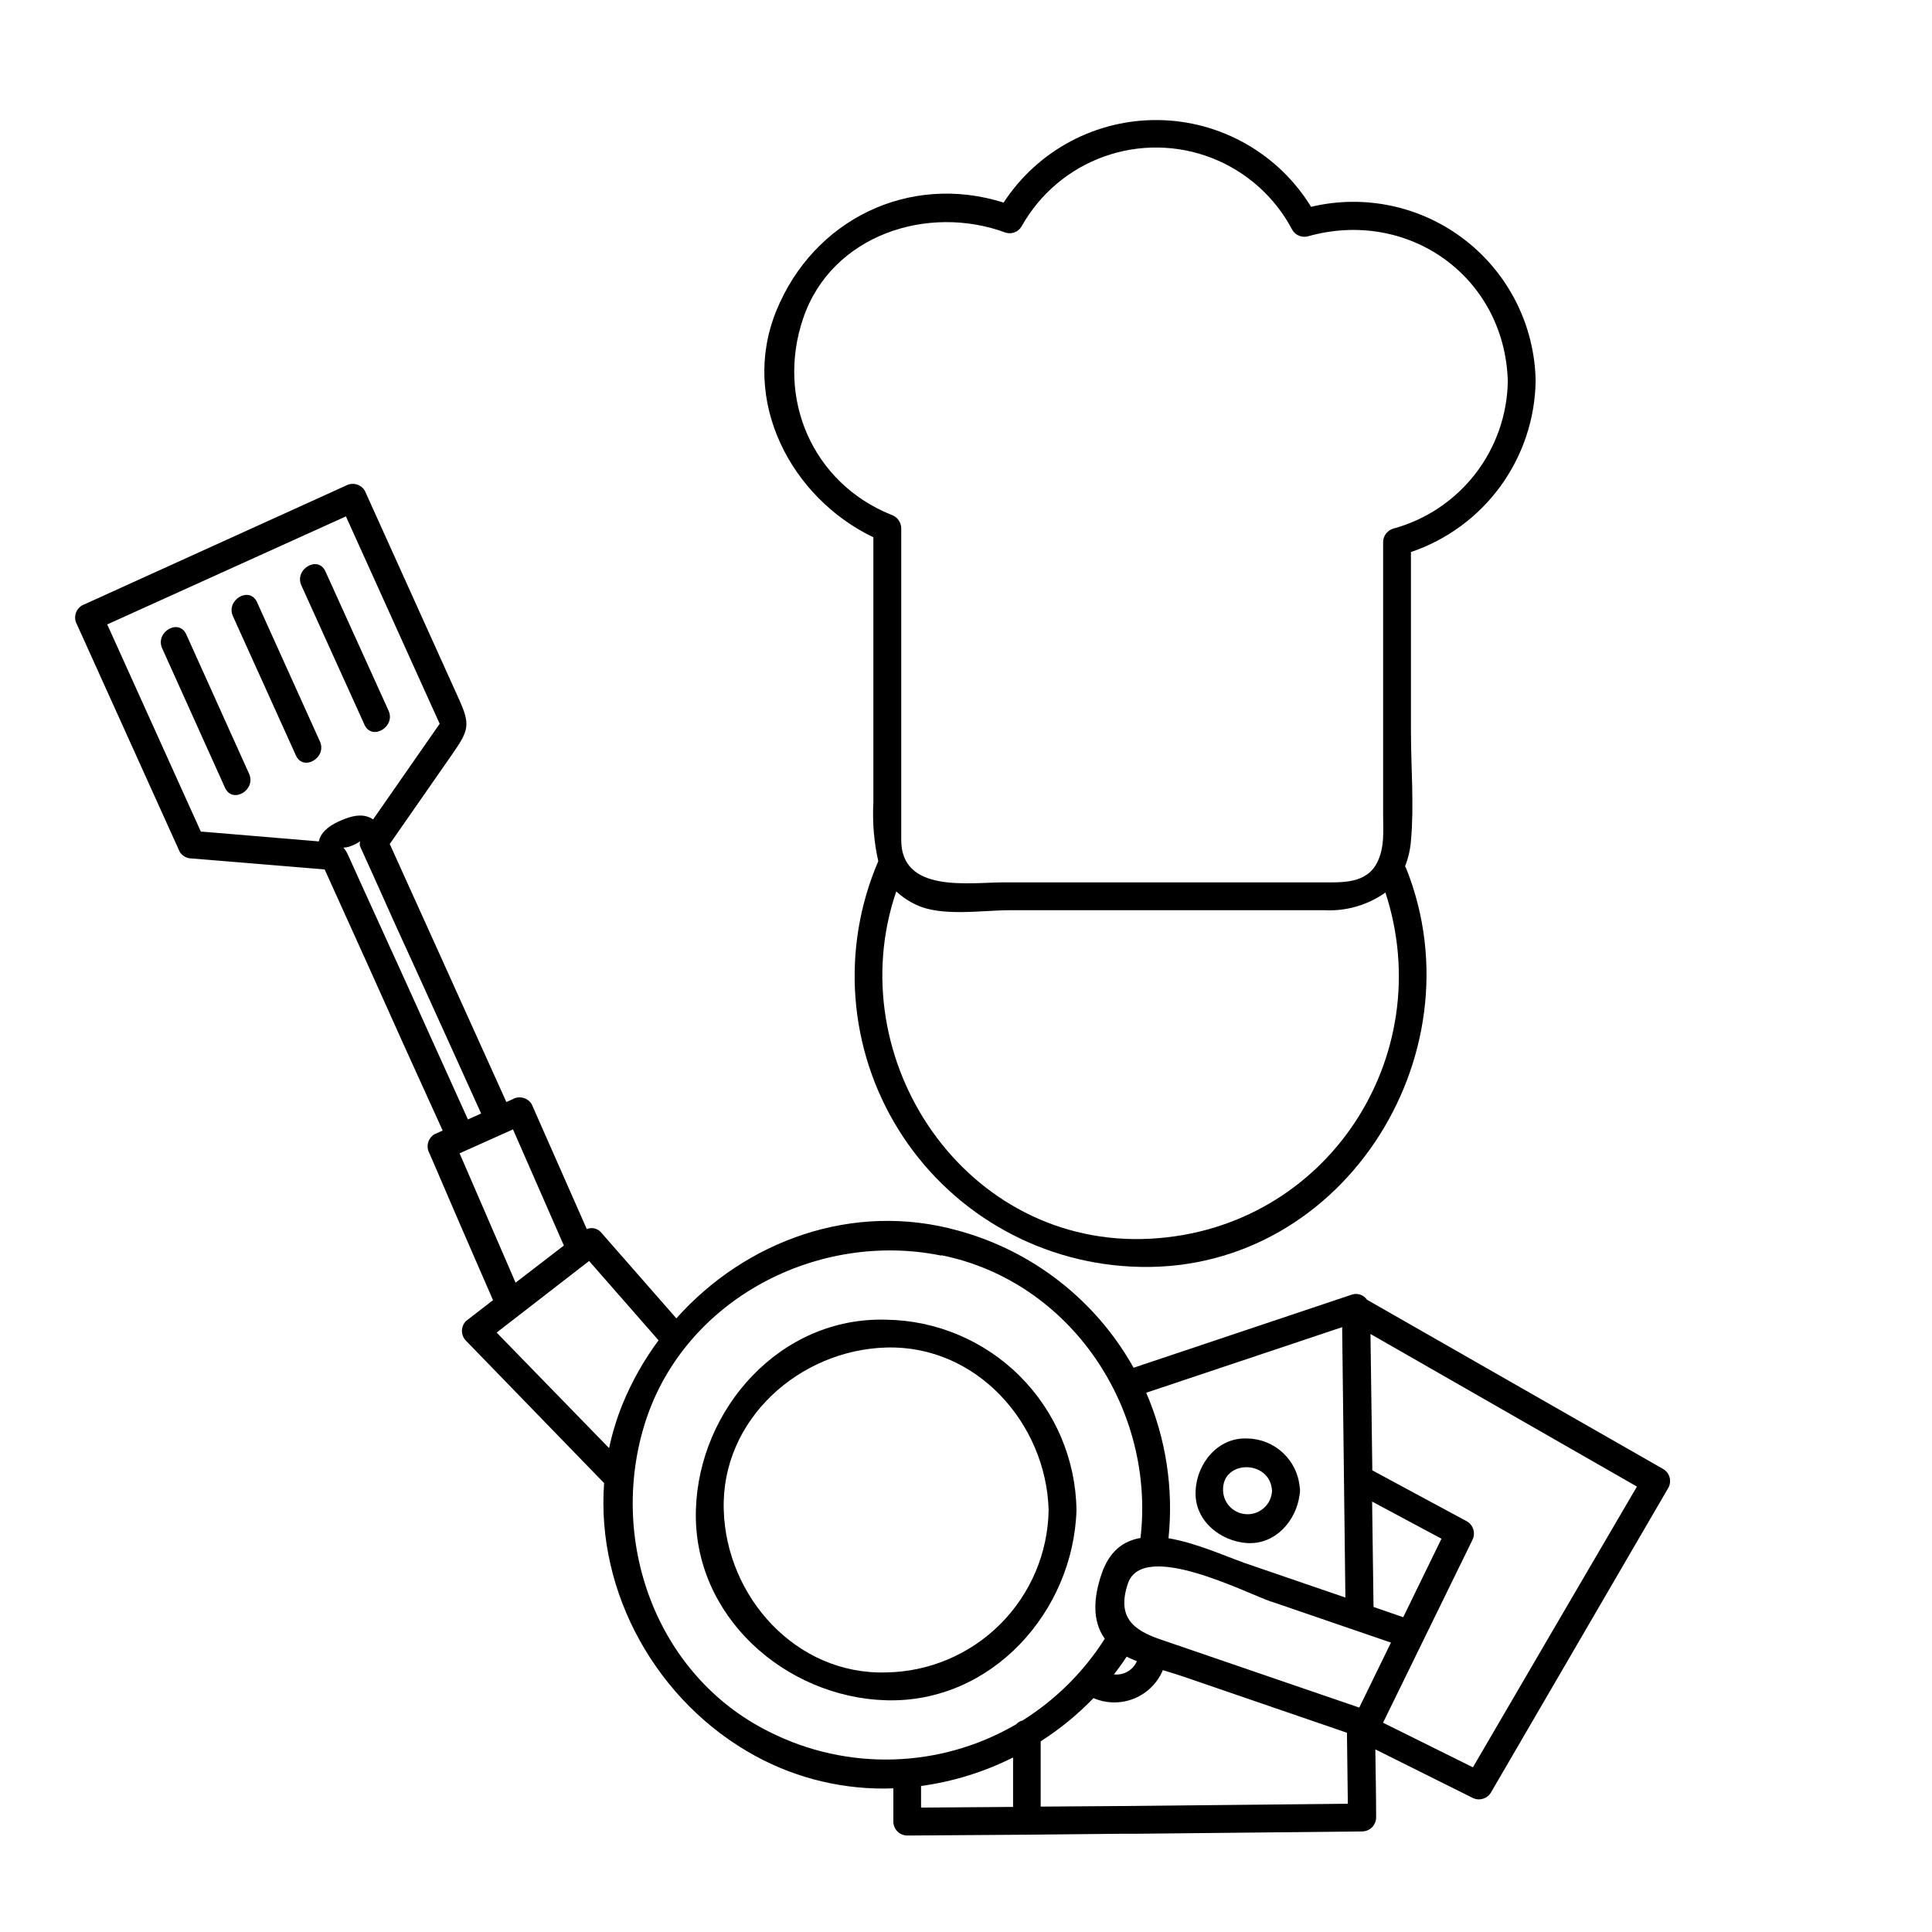 <?xml version="1.0" encoding="UTF-8"?>
<!-- Uploaded to: ICON Repo, www.svgrepo.com, Generator: ICON Repo Mixer Tools -->
<svg fill="#000000" width="800px" height="800px" version="1.1" viewBox="144 144 512 512" xmlns="http://www.w3.org/2000/svg">
 <g>
  <path d="m194.79 371.5 35.25 2.914 11.395 25.191c6.559 14.68 13.188 29.348 19.875 44.004l-2.184 0.984c-1.73 1.047-2.312 3.277-1.32 5.039 5.578 13.016 11.191 25.988 16.848 38.926l-7.164 5.531c-1.422 1.445-1.422 3.766 0 5.215l36.469 37.59 0.137 0.117c-2.164 29.086 13.992 58.113 40.09 72.344 11.191 6.098 23.824 9.062 36.562 8.578v8.816 0.004c0.012 2.035 1.664 3.68 3.703 3.68l31.035-0.215v-0.004c0.246 0.031 0.496 0.031 0.746 0l25.289-0.254h4.055l59.434-0.609c2.027-0.035 3.66-1.676 3.68-3.703 0-6.023-0.137-12.023-0.215-18.047l25.586 12.754h-0.004c1.766 1.008 4.012 0.422 5.059-1.316 15.664-26.895 31.324-53.793 46.977-80.688v-0.004c1.016-1.754 0.43-4.004-1.32-5.035l-78.504-44.871c-0.867-1.27-2.461-1.828-3.934-1.379l-57.918 19.406c-9.973-17.832-26.684-30.914-46.387-36.312-27.965-7.871-56.5 2.695-74.785 23.223l-20.016-22.848c-0.945-1.027-2.434-1.348-3.719-0.805-4.856-11.02-9.723-22.055-14.602-33.102-1.055-1.734-3.293-2.316-5.059-1.32l-1.652 0.746c-6.703-14.852-13.449-29.781-20.23-44.789l-10.688-23.617 0.137-0.156 16.434-23.617c4.348-6.258 4.879-7.734 1.812-14.523l-24.977-55.301c-1.039-1.738-3.273-2.328-5.039-1.34l-69.844 31.707c-1.785 1.004-2.418 3.269-1.414 5.055l27.219 60.223h-0.004c0.668 1.125 1.883 1.812 3.188 1.809zm1.102-7.34c-0.59-0.117-0.434-0.156 0 0zm216.58 245.59v13.105l-24.383 0.176v-5.727c8.488-1.156 16.727-3.711 24.383-7.555zm21.293-15.742v-0.004c3.418 1.484 7.289 1.539 10.746 0.148s6.215-4.109 7.656-7.547c1.852 0.57 3.699 1.121 5.492 1.73l43.297 14.859 0.234 18.812-59.75 0.609-21.648 0.156v-17.297c5.086-3.254 9.777-7.09 13.973-11.434zm47.113-25.586 31.742 10.883c-2.793 5.746-5.594 11.488-8.402 17.219l-32.512-11.141-20.309-6.965c-7.125-2.441-11.492-5.902-8.48-14.801 3.992-11.57 31.367 2.578 37.961 4.844zm26.746-26.488 18.383 9.84c-3.387 6.941-6.762 13.875-10.137 20.801l-7.871-2.715c-0.133-9.266-0.258-18.562-0.375-27.891zm-65.043 41.09 0.551 0.297c0.707 0.336 1.438 0.609 2.164 0.906v-0.004c-1.039 2.387-3.516 3.809-6.098 3.504 1.18-1.496 2.32-3.07 3.383-4.703zm91.75 29.324-23.812-11.809 23.617-48.293-0.004-0.004c0.984-1.762 0.402-3.984-1.316-5.035l-16.809-9.055-8.344-4.508v-1.277l-0.473-34.852 70.613 40.441c-14.512 24.797-29.004 49.598-43.473 74.41zm-34.637-116.64v0.809c0.289 23.617 0.57 47.23 0.848 70.848l-26.566-9.113c-5.551-1.969-13.207-5.434-20.309-6.594h-0.004c1.363-13.148-0.672-26.43-5.906-38.57zm-106.27-19.07c34.48 6.926 56.797 40.855 52.82 74.941-4.488 0.766-8.227 3.445-10.293 9.465-2.184 6.394-2.539 12.555 0.828 17.238v0.004c-5.559 8.75-13 16.145-21.785 21.648-0.668 0.172-1.27 0.535-1.734 1.043-20.062 11.691-44.684 12.43-65.414 1.965-30.188-15.016-42.824-51.07-32.766-82.301 10.547-32.492 45.773-50.559 78.422-43.887zm-74.902 22.555c-3.867 5.223-7.074 10.91-9.547 16.922-1.52 3.773-2.715 7.672-3.559 11.652l-29.797-30.621 24.5-18.973zm-25.094-25.113-12.793 9.84c-4.961-11.441-9.906-22.867-14.84-34.281l14.152-6.34zm-21.922-34.992-3.504 1.574-16.195-35.836c-3.938-8.633-7.871-17.277-11.809-25.938-1.219-2.715-2.461-5.453-3.699-8.168-1.594-3.543-2.242-1.16 1.301-2.754h-0.004c0.66-0.27 1.289-0.613 1.871-1.023-0.211 0.539-0.176 1.141 0.098 1.652l3.129 6.906c3.938 8.844 7.938 17.688 12.004 26.527 5.629 12.359 11.23 24.715 16.809 37.059zm-13.777-109.44 2.793 6.16-3.047 4.371c-4.856 7.008-9.723 14-14.602 20.98-2.184-1.496-4.922-1.379-8.914 0.434-3.324 1.516-5 3.246-5.473 5.391l-23.457-1.969-7.301-0.609h-0.492c-0.828-1.852-1.672-3.699-2.519-5.57-7.469-16.492-14.902-32.945-22.301-49.359l63.254-28.633z"/>
  <path d="m193.36 312.11c-1.969-4.328-8.324-0.59-6.375 3.719l16.648 36.941c1.969 4.348 8.324 0.59 6.375-3.719z"/>
  <path d="m212.11 303.57c-1.969-4.328-8.324-0.57-6.375 3.738 5.551 12.305 11.113 24.605 16.688 36.898 1.969 4.328 8.305 0.57 6.356-3.719z"/>
  <path d="m230.24 295.42c-1.969-4.328-8.305-0.57-6.375 3.719 5.574 12.309 11.152 24.613 16.727 36.922 1.969 4.328 8.324 0.57 6.375-3.738z"/>
  <path d="m550.96 244.98c-0.242-14.641-7.117-28.383-18.688-37.355-11.566-8.977-26.586-12.219-40.824-8.816-8.648-14.086-23.906-22.762-40.43-22.988-16.527-0.227-32.016 8.023-41.047 21.867-24.914-7.871-50.359 4.367-60.262 28.734-9.645 23.773 3.938 49.516 25.742 59.965v70.316c-0.277 5.211 0.16 10.434 1.301 15.527-9.957 23.168-7.949 49.734 5.367 71.148 13.316 21.41 36.266 34.953 61.445 36.266 55.359 3.07 92.93-55.617 73.133-105.41-0.094-0.234-0.207-0.457-0.336-0.672 0.848-2.144 1.371-4.406 1.555-6.711 0.867-9.504 0-19.484 0-29.008v-47.547c9.512-3.219 17.793-9.305 23.711-17.418 5.914-8.117 9.176-17.863 9.332-27.902zm-194.12-16.594c7.519-22.199 33.16-30.387 53.727-22.711 1.613 0.453 3.328-0.242 4.172-1.691 4.805-8.594 12.551-15.16 21.816-18.488 9.266-3.328 19.422-3.195 28.594 0.379 9.176 3.57 16.75 10.34 21.324 19.055 0.852 1.438 2.559 2.129 4.172 1.691 26.488-7.457 52.113 10.629 52.938 38.355l0.004 0.004c-0.137 8.922-3.164 17.562-8.633 24.617-5.473 7.051-13.086 12.137-21.695 14.484-1.594 0.453-2.699 1.906-2.715 3.562v72.402c0 4.269 0.434 8.305-1.496 12.359-2.832 5.902-9.484 5.434-14.82 5.434h-84.23c-9.152 0-27.16 2.934-27.16-11.219v-82.656c-0.035-1.645-1.121-3.078-2.695-3.562-20.898-8.461-30.484-30.859-23.301-52.016zm92.16 243.88c-49.199 2.715-82.656-47.625-67.484-92.023l0.004-0.004c1.578 1.465 3.379 2.668 5.332 3.562 6.711 3.188 17.516 1.418 24.621 1.418h83.641c5.719 0.277 11.367-1.371 16.039-4.684 14.168 43.336-15.469 89.152-62.152 91.73z"/>
  <path d="m474.62 552.93c7.398 0.395 12.871-5.902 13.777-12.754 0.09-0.359 0.129-0.73 0.117-1.102 0.012-0.363-0.023-0.727-0.098-1.082-0.688-7.137-6.609-12.625-13.777-12.773-7.871-0.434-13.48 6.652-13.777 13.777-0.531 7.891 6.555 13.539 13.758 13.934zm6.477-13.777c-0.191 3.441-3.039 6.137-6.484 6.137-3.449 0-6.297-2.695-6.484-6.137-0.434-8.441 12.555-8.402 12.969-0.078z"/>
  <path d="m378.84 594.59c28.043 0.809 49.652-23.617 50.441-50.441l-0.004 0.004c-0.191-13.316-5.57-26.031-14.988-35.445-9.418-9.418-22.137-14.789-35.449-14.977-28.043-0.828-49.652 23.617-50.422 50.422-0.828 28.043 23.598 49.652 50.422 50.438zm0-93.48c23.969-0.707 42.391 20.113 43.059 43.039v0.004c-0.176 11.363-4.769 22.215-12.809 30.25-8.035 8.039-18.887 12.633-30.25 12.809-23.969 0.688-42.391-20.133-43.039-43.059-0.75-23.973 20.109-42.391 43.039-43.043z"/>
 </g>
</svg>